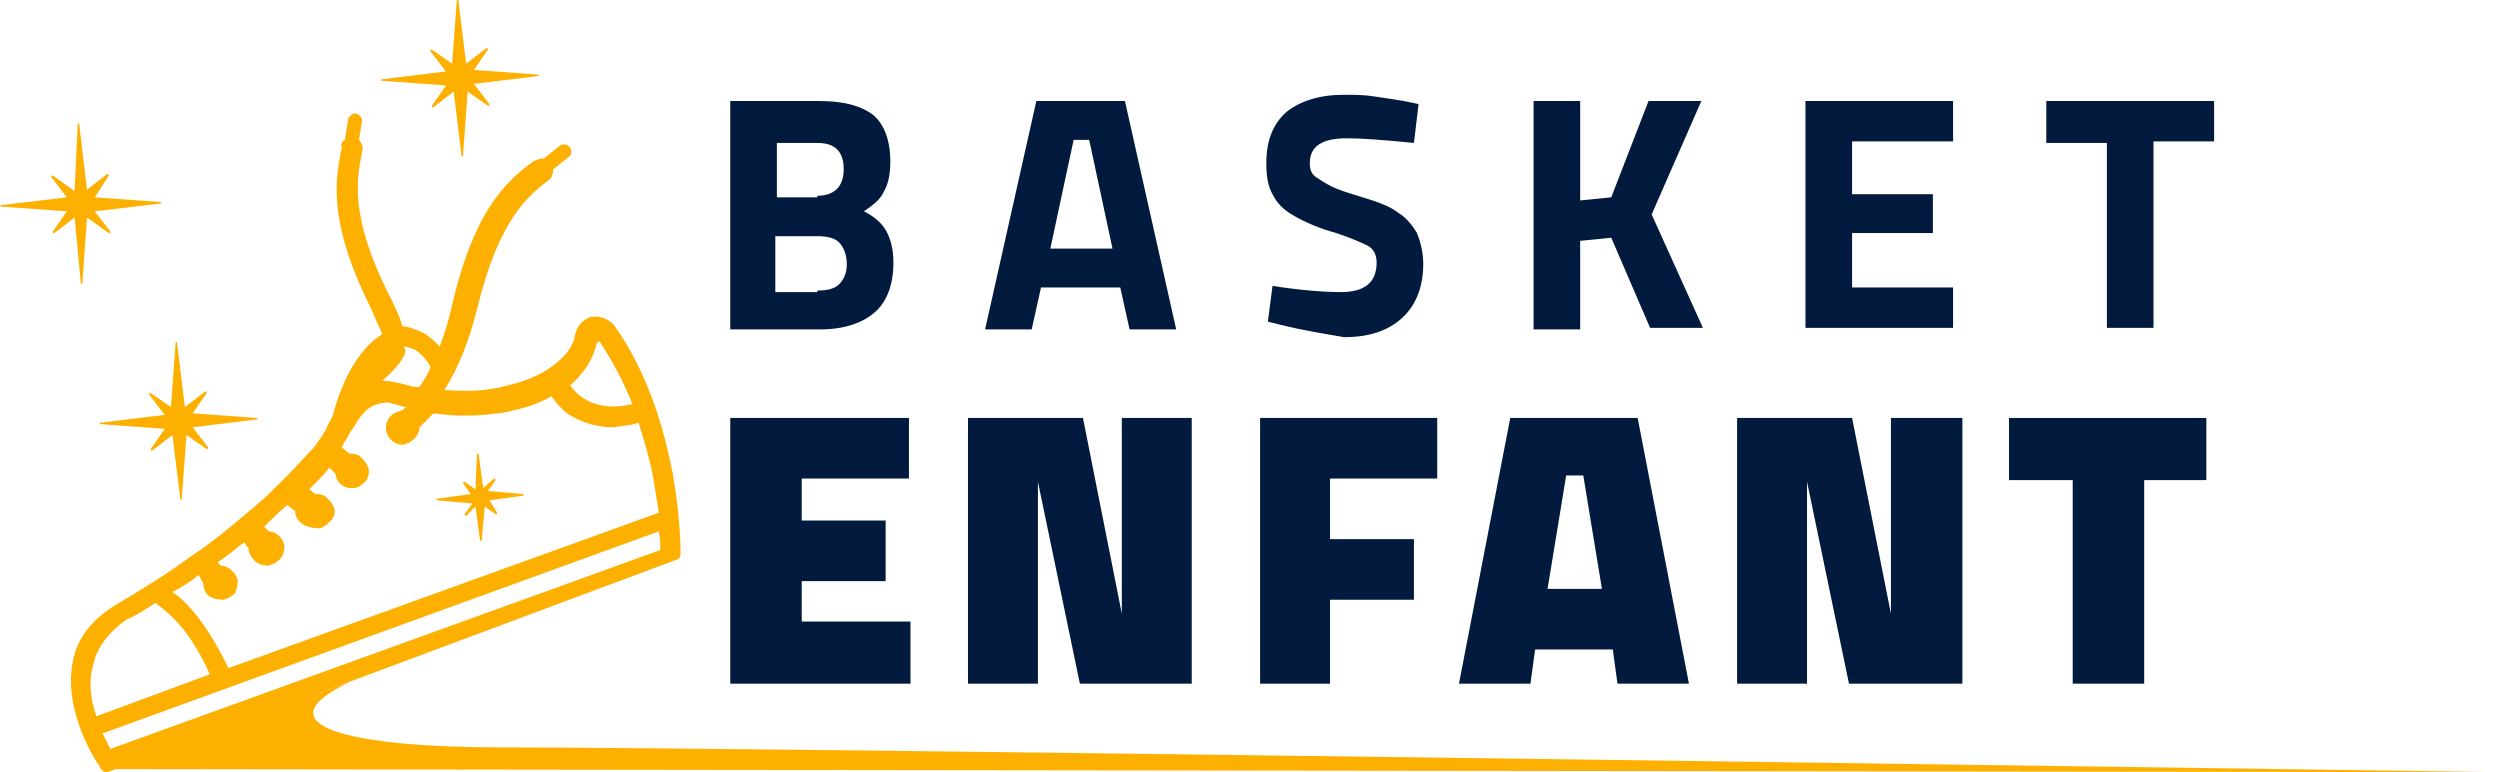 <?xml version="1.0" encoding="utf-8"?>
<!-- Generator: Adobe Illustrator 24.1.0, SVG Export Plug-In . SVG Version: 6.00 Build 0)  -->
<svg version="1.1" id="Layer_1" xmlns="http://www.w3.org/2000/svg" xmlns:xlink="http://www.w3.org/1999/xlink" x="0px" y="0px"
	 width="160.9px" height="49.7px" viewBox="0 0 160.9 49.7" style="enable-background:new 0 0 160.9 49.7;" xml:space="preserve">
<style type="text/css">
	.st0{fill:#011A3E;}
	.st1{fill:#FEB000;}
</style>
<g>
	<g>
		<path class="st0" d="M46.9,6.5h5.8c1.6,0,2.7,0.3,3.5,0.9c0.7,0.6,1.1,1.6,1.1,3c0,0.7-0.1,1.4-0.4,1.9c-0.2,0.5-0.7,0.9-1.3,1.3
			c0.6,0.3,1.1,0.7,1.4,1.2c0.3,0.5,0.5,1.2,0.5,2.1c0,1.4-0.4,2.5-1.2,3.2s-2,1.1-3.5,1.1h-5.8V6.5z M52.6,12.6
			c1.1,0,1.7-0.6,1.7-1.7c0-1.2-0.6-1.7-1.7-1.7h-2.6v3.5H52.6z M52.6,18.7c0.6,0,1.1-0.1,1.4-0.4c0.3-0.3,0.5-0.7,0.5-1.3
			s-0.2-1.1-0.5-1.4c-0.3-0.3-0.8-0.4-1.4-0.4h-2.7v3.6H52.6z"/>
		<path class="st0" d="M72.1,18.5H67l-0.6,2.7h-3l3.3-14.7h5.7l3.3,14.7h-3L72.1,18.5z M70.1,9h-1l-1.5,7h4L70.1,9z"/>
		<path class="st0" d="M82.4,20.9l-0.8-0.2l0.3-2.3c1.9,0.3,3.4,0.4,4.4,0.4c1.5,0,2.3-0.6,2.3-1.9c0-0.5-0.2-0.9-0.6-1.1
			c-0.4-0.2-1.1-0.5-2-0.8c-1.1-0.3-2-0.7-2.7-1.1c-0.7-0.4-1.1-0.8-1.4-1.4c-0.3-0.5-0.4-1.2-0.4-2c0-1.4,0.4-2.5,1.3-3.3
			c0.9-0.7,2.1-1.1,3.7-1.1c0.6,0,1.3,0,1.9,0.1s1.6,0.2,2.9,0.5L91,9.2c-2-0.2-3.4-0.3-4.3-0.3c-1.6,0-2.4,0.5-2.4,1.6
			c0,0.4,0.1,0.7,0.4,0.9s0.6,0.4,1,0.6c0.4,0.2,1,0.4,2,0.7c1,0.3,1.8,0.6,2.3,1c0.5,0.3,0.9,0.8,1.2,1.3c0.2,0.5,0.4,1.2,0.4,2
			c0,1.5-0.5,2.7-1.4,3.5s-2.1,1.2-3.7,1.2C85.4,21.5,84,21.3,82.4,20.9z"/>
		<path class="st0" d="M103.7,15.3l-2,0.2v5.7h-3V6.5h3v6.4l2-0.2l2.4-6.2h3.4l-3.2,7.3l3.3,7.3h-3.4L103.7,15.3z"/>
		<path class="st0" d="M119.2,9.1v3.4h5.2v2.5h-5.2v3.5h6.5v2.6h-9.5V6.5h9.5v2.6H119.2z"/>
		<path class="st0" d="M135.6,9.2h-3.9V6.5h10.8v2.6h-3.9v12h-3V9.2z"/>
		<path class="st0" d="M51.6,30.8v2.7H57v3.9h-5.4V40h7V44H47V26.9h11.5v3.9H51.6z"/>
		<path class="st0" d="M76.7,26.9V44h-7.2l-2.7-13v13h-4.5V26.9h7.4l2.5,12.6V26.9H76.7z"/>
		<path class="st0" d="M85.6,30.8v3.9H91v3.9h-5.4V44h-4.5V26.9h11.4v3.9H85.6z"/>
		<path class="st0" d="M103.8,41.8h-5L98.5,44h-4.6l3.3-17.1h8.2l3.3,17.1h-4.6L103.8,41.8z M101.9,30.6h-1.1l-1.2,7.3h3.5
			L101.9,30.6z"/>
		<path class="st0" d="M126.3,26.9V44H119l-2.7-13v13h-4.5V26.9h7.4l2.5,12.6V26.9H126.3z"/>
		<path class="st0" d="M133.4,30.9h-4.1v-4H142v4h-4V44h-4.6V30.9z"/>
	</g>
</g>
<g>
	<g>
		<path class="st1" d="M4.7,42.5C5,41,6,39.8,7.5,38.9c1.7-1,3.3-2,4.8-3.1l0.6-0.4c0.8-0.6,1.6-1.2,2.3-1.8l0.6-0.5
			c0.2-0.2,0.5-0.4,0.7-0.6c0.5-0.4,0.9-0.8,1.3-1.2l0.7-0.7c0.7-0.7,1.2-1.3,1.7-1.8l0.5-0.7c0.1-0.2,0.2-0.3,0.3-0.5
			c0.1-0.3,0.3-0.6,0.4-0.8c0.2-0.7,1-3.9,3.2-5.3c-0.2-0.5-0.5-1.1-0.7-1.6c-2.7-5.4-2.4-8.1-1.9-10.4C21.9,9.3,22,9.1,22.2,9
			l0.2-1.3c0-0.1,0.1-0.2,0.2-0.3c0.1-0.1,0.2-0.1,0.3-0.1c0.1,0,0.2,0.1,0.3,0.2c0.1,0.1,0.1,0.2,0.1,0.3l-0.2,1.2
			c0.2,0.2,0.3,0.5,0.2,0.8c-0.3,1.6-0.9,4,1.8,9.3c0.3,0.6,0.6,1.2,0.8,1.9c0.4,0,0.8,0.2,1.3,0.4c0.4,0.2,0.8,0.6,1.1,0.9
			c0.3-0.8,0.6-1.7,0.8-2.7c1.4-5.9,3.3-7.8,5.2-9.2c0.2-0.1,0.4-0.2,0.7-0.2l1-0.8c0.1-0.1,0.2-0.1,0.4-0.1c0.1,0,0.2,0.1,0.3,0.2
			c0.1,0.2,0.1,0.5-0.1,0.6l-1,0.8c0,0.3-0.1,0.6-0.3,0.7c-1.3,1-3.2,2.5-4.6,8.3c-0.5,2-1.2,3.8-2.1,5.2c1.3,0.1,2.7,0.1,4.1-0.3
			c1.7-0.4,2.9-1.1,3.7-2c0.5-0.6,0.6-1.1,0.6-1.2c0.1-0.6,0.5-1,1-1.2c0.6-0.1,1.1,0.1,1.5,0.5c2.3,3.2,3.3,7,3.8,9.6
			c0.5,2.8,0.5,4.9,0.5,5l0,0.2c0,0.1-0.1,0.3-0.2,0.3L6.9,49.7c0,0-0.1,0-0.1,0c-0.1,0-0.2-0.1-0.3-0.2l-0.1-0.2
			C6.3,49.2,4,45.8,4.7,42.5z M24.6,24.5c0.4,0,0.8,0.1,1.3,0.2c0.1,0,0.2,0.1,0.4,0.1c0.1,0,0.2,0.1,0.4,0.1c0.1,0,0.1,0,0.2,0
			l0.1,0c0,0,0,0,0,0c0.6-0.9,0.7-1.2,0.7-1.3c-0.1-0.2-0.4-0.7-1-1.1c-0.3-0.1-0.5-0.2-0.7-0.2c0,0.1,0.1,0.2,0.1,0.3
			C26,23.2,25.1,24.1,24.6,24.5z M27,27.5c0,0.4-0.3,0.8-0.7,1c-0.1,0-0.1,0-0.2,0.1c-0.5,0.1-1-0.2-1.2-0.7
			c-0.2-0.6,0.1-1.2,0.7-1.4c0.1,0,0.2-0.1,0.3-0.1c0.1-0.1,0.2-0.2,0.3-0.2c-0.1,0-0.1,0-0.1,0c-0.5-0.1-1-0.3-1.2-0.3c0,0,0,0,0,0
			c-0.9,0.1-1.4,0.3-2.2,1.7l-0.1,0.1c-0.1,0.2-0.2,0.4-0.4,0.7c-0.1,0.1-0.1,0.2-0.2,0.4l0.5,0.4c0.2,0,0.5,0,0.7,0.2
			c0.2,0.2,0.4,0.4,0.5,0.7c0.1,0.3,0,0.6-0.1,0.8c-0.2,0.2-0.4,0.4-0.7,0.5c0,0-0.1,0-0.1,0c-0.6,0.1-1.1-0.3-1.2-0.8
			c0,0,0-0.1,0-0.1l-0.4-0.4c-0.4,0.5-0.8,0.9-1.3,1.4l0.4,0.3c0.2,0,0.5,0,0.7,0.2c0.2,0.2,0.4,0.4,0.5,0.7c0.1,0.3,0,0.6-0.2,0.8
			c-0.2,0.2-0.4,0.4-0.7,0.5c0,0,0,0,0,0C19.6,34,19.1,33.6,19,33c0,0,0-0.1,0-0.1l-0.5-0.4c-0.5,0.4-1,0.9-1.5,1.4l0.3,0.3
			c0.5,0,1,0.5,1,1c0,0.3-0.1,0.6-0.3,0.8c-0.2,0.2-0.4,0.3-0.7,0.4c0,0-0.1,0-0.1,0c-0.3,0-0.6-0.1-0.8-0.3
			c-0.2-0.2-0.4-0.5-0.4-0.7c0,0,0-0.1,0-0.1l-0.3-0.4c-0.5,0.4-1.1,0.9-1.7,1.3l0.2,0.2c0.2,0,0.5,0.1,0.7,0.3
			c0.2,0.2,0.4,0.5,0.4,0.7c0,0.3-0.1,0.6-0.2,0.8c-0.2,0.2-0.4,0.3-0.7,0.4c0,0,0,0-0.1,0c-0.3,0-0.6-0.1-0.8-0.2s-0.4-0.5-0.4-0.7
			c0,0,0-0.1,0-0.1L12.8,37c-0.5,0.4-1.1,0.8-1.7,1.1c0.9,0.6,2.2,2,3.6,4.9L42.4,33c-0.1-0.6-0.2-1.3-0.3-1.9
			c-0.2-1.3-0.6-2.6-1-3.9c-0.5,0.2-1.1,0.2-1.6,0.3c-1.4,0-2.4-0.5-3-0.9c-0.5-0.4-0.8-0.8-1-1.1c-0.7,0.4-1.5,0.7-2.4,0.9
			c-0.4,0.1-0.8,0.2-1.1,0.2c-1.4,0.2-2.7,0.2-4.1,0C27.6,26.9,27.3,27.2,27,27.5z M40.7,26c-0.6-1.5-1.3-2.8-2.1-4c0,0,0,0-0.1,0
			c0,0,0,0-0.1,0.1c0,0-0.2,1.4-1.7,2.7C37.1,25.4,38.3,26.6,40.7,26z M6.2,46.1l7.3-2.7c-1.4-3.2-3-4.2-3.5-4.6
			c-0.6,0.4-1.2,0.8-1.9,1.1C7,40.7,6.2,41.7,6,42.8C5.7,43.8,5.8,44.9,6.2,46.1z M6.6,47.2c0.2,0.4,0.4,0.8,0.5,1l35.4-12.8
			c0-0.3,0-0.7-0.1-1.2L6.6,47.2z"/>
		<path class="st1" d="M10.6,27.6l-4.1-0.3c-0.1,0-0.1-0.1,0-0.1l4.1-0.5l-1-1.3c0-0.1,0-0.1,0.1-0.1l1.3,0.9l0.3-4.1
			c0-0.1,0.1-0.1,0.1,0l0.5,4.1l1.3-1c0.1,0,0.1,0,0.1,0.1l-0.9,1.3l4.1,0.3c0.1,0,0.1,0.1,0,0.1l-4.1,0.5l1,1.3
			c0,0.1,0,0.1-0.1,0.1L12,28l-0.3,4.1c0,0.1-0.1,0.1-0.1,0l-0.5-4.1l-1.3,1c-0.1,0-0.1,0-0.1-0.1L10.6,27.6z"/>
		<path class="st1" d="M28.7,5.5l-4.1-0.3c-0.1,0-0.1-0.1,0-0.1l4.1-0.5l-1-1.3c0-0.1,0-0.1,0.1-0.1l1.3,0.9l0.3-4.1
			c0-0.1,0.1-0.1,0.1,0L30,4.1l1.3-1c0.1,0,0.1,0,0.1,0.1l-0.9,1.3l4.1,0.3c0.1,0,0.1,0.1,0,0.1l-4.1,0.5l1,1.3c0,0.1,0,0.1-0.1,0.1
			l-1.3-0.9L29.8,10c0,0.1-0.1,0.1-0.1,0l-0.5-4.1l-1.3,1c-0.1,0-0.1,0-0.1-0.1L28.7,5.5z"/>
		<path class="st1" d="M4.3,13.6l-4.2-0.3c-0.1,0-0.1-0.1,0-0.1l4.2-0.5l-1-1.3c0-0.1,0-0.1,0.1-0.1l1.4,1L5,8c0-0.1,0.1-0.1,0.1,0
			l0.5,4.2l1.3-1c0.1,0,0.1,0,0.1,0.1l-0.9,1.4l4.2,0.3c0.1,0,0.1,0.1,0,0.1l-4.2,0.5l1,1.3c0,0.1,0,0.1-0.1,0.1l-1.4-1l-0.3,4.2
			c0,0.1-0.1,0.1-0.1,0L4.8,14l-1.3,1c-0.1,0-0.1,0-0.1-0.1L4.3,13.6z"/>
		<path class="st1" d="M30.4,32.4l-2.3-0.2c0,0,0-0.1,0-0.1l2.2-0.3l-0.5-0.7c0,0,0-0.1,0.1-0.1l0.7,0.5l0.1-2.3c0,0,0.1,0,0.1,0
			l0.3,2.2l0.7-0.6c0,0,0.1,0,0.1,0.1l-0.5,0.7l2.3,0.2c0,0,0,0.1,0,0.1l-2.2,0.3L32,33c0,0,0,0.1-0.1,0.1l-0.7-0.5L31,34.8
			c0,0-0.1,0-0.1,0l-0.3-2.2L30,33.2c0,0-0.1,0-0.1-0.1L30.4,32.4z"/>
		<path class="st1" d="M6.8,49.5l154.1,0.2c0,0-111.3-1.6-128.7-1.6c-9.6,0-15.6-1.4-9.7-4.2L6.8,49.5z"/>
	</g>
</g>
</svg>
